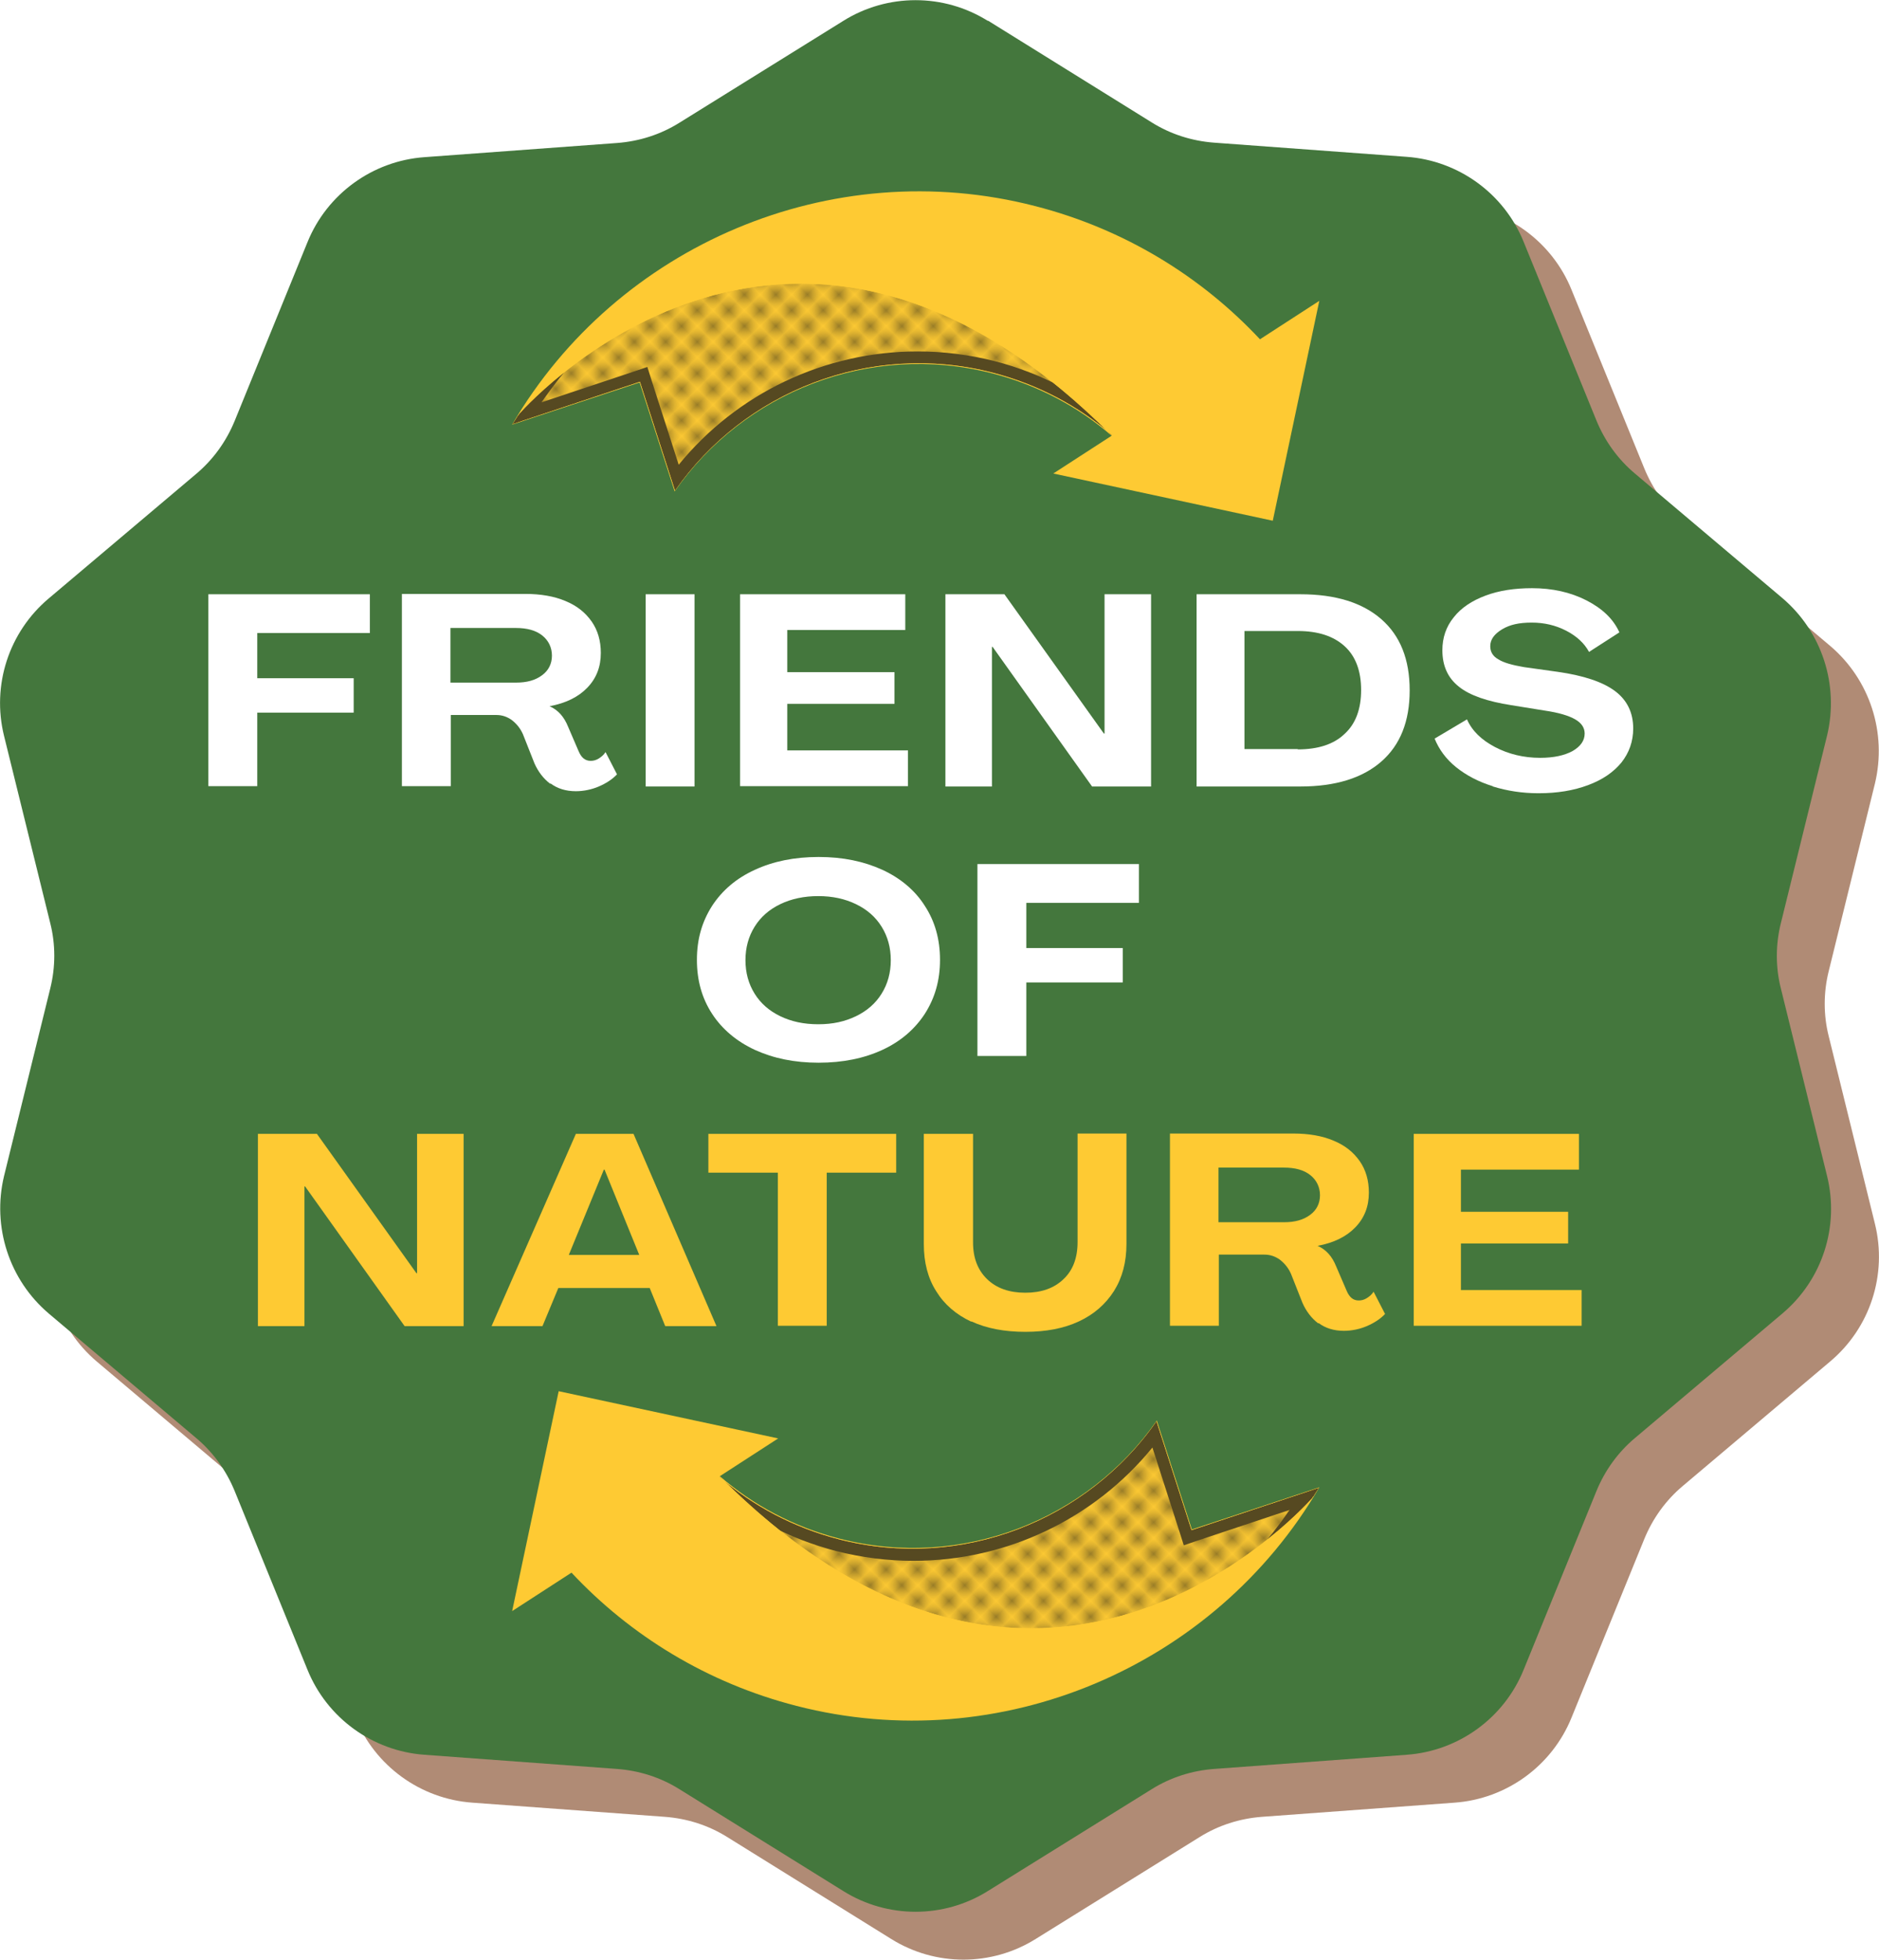 <?xml version="1.0" encoding="UTF-8"?><svg xmlns="http://www.w3.org/2000/svg" xmlns:xlink="http://www.w3.org/1999/xlink" viewBox="0 0 55.73 58.11"><defs><style>.cls-1{fill:none;}.cls-2{fill:#44773d;}.cls-3{mix-blend-mode:multiply;opacity:.75;}.cls-4{fill:#b08b75;}.cls-5{fill:#1d1d1b;}.cls-6{isolation:isolate;}.cls-7{fill:url(#texture_nera);}.cls-8{fill:#feca33;}.cls-9{clip-path:url(#clippath-1);}.cls-10{fill:#fff;}.cls-11{clip-path:url(#clippath);}</style><clipPath id="clippath"><path class="cls-1" d="M21.35,43.78c9.39,9.41,17.03,1.24,17.58.63,0,0,0,0,0-.01.01-.01.02-.03.03-.03,0,0,0,0,0,0h0c.05-.09.11-.17.16-.26l-.32.11-3.46,1.15-1.04-3.23c-2.04,2.93-5.77,4.44-9.42,3.5-1.35-.35-2.55-.99-3.54-1.85h0Z"/></clipPath><pattern id="texture_nera" x="0" y="0" width="2" height="2" patternTransform="translate(-4606.81 -8099.62) rotate(-45) scale(.33)" patternUnits="userSpaceOnUse" viewBox="0 0 2 2"><rect class="cls-1" width="2" height="2"/><circle class="cls-5" cx=".72" cy=".72" r=".57"/></pattern><clipPath id="clippath-1"><path class="cls-1" d="M32.97,12.91c-9.39-9.41-17.03-1.24-17.58-.63,0,0,0,0,0,.01-.01.01-.02.03-.03.03,0,0,0,0,0,0h0c-.05.09-.11.17-.16.26l.32-.11,3.46-1.15,1.04,3.23c2.04-2.93,5.77-4.44,9.42-3.5,1.35.35,2.55.99,3.54,1.85h0Z"/></clipPath></defs><g class="cls-6"><g id="Layer_2"><g id="ombra"><path class="cls-4" d="M30.72,2.03l4.86,3.02c.56.35,1.19.55,1.85.6l5.71.42c1.54.11,2.89,1.09,3.47,2.52l2.16,5.3c.25.61.64,1.15,1.14,1.57l4.37,3.69c1.18,1,1.69,2.58,1.33,4.08l-1.37,5.56c-.16.64-.16,1.31,0,1.94l1.37,5.56c.37,1.5-.14,3.08-1.33,4.08l-4.37,3.69c-.5.42-.89.96-1.14,1.57l-2.16,5.3c-.58,1.43-1.93,2.41-3.47,2.52l-5.71.42c-.66.05-1.29.25-1.85.6l-4.86,3.02c-1.31.82-2.98.82-4.29,0l-4.86-3.02c-.56-.35-1.19-.55-1.85-.6l-5.71-.42c-1.54-.11-2.89-1.09-3.47-2.52l-2.16-5.3c-.25-.61-.64-1.15-1.14-1.57l-4.37-3.69c-1.18-1-1.69-2.58-1.33-4.08l1.37-5.56c.16-.64.16-1.31,0-1.94l-1.37-5.56c-.37-1.5.14-3.08,1.33-4.08l4.37-3.69c.5-.42.89-.96,1.14-1.57l2.16-5.3c.58-1.43,1.93-2.41,3.47-2.52l5.71-.42c.66-.05,1.29-.25,1.85-.6l4.86-3.02c1.31-.82,2.98-.82,4.29,0Z"/></g><g id="sfondo"><path class="cls-2" d="M29.3.61l4.86,3.02c.56.35,1.19.55,1.85.6l5.71.42c1.54.11,2.89,1.09,3.47,2.52l2.16,5.3c.25.61.64,1.15,1.14,1.57l4.37,3.69c1.18,1,1.69,2.58,1.33,4.08l-1.37,5.56c-.16.64-.16,1.31,0,1.94l1.37,5.56c.37,1.5-.14,3.08-1.33,4.08l-4.37,3.69c-.5.42-.89.96-1.14,1.57l-2.16,5.3c-.58,1.43-1.93,2.41-3.47,2.52l-5.71.42c-.66.05-1.29.25-1.85.6l-4.86,3.02c-1.31.82-2.98.82-4.29,0l-4.86-3.02c-.56-.35-1.19-.55-1.85-.6l-5.71-.42c-1.54-.11-2.89-1.09-3.47-2.52l-2.16-5.3c-.25-.61-.64-1.15-1.14-1.57l-4.37-3.69c-1.18-1-1.69-2.58-1.33-4.08l1.37-5.56c.16-.64.16-1.31,0-1.94L.12,21.82c-.37-1.5.14-3.08,1.33-4.08l4.37-3.69c.5-.42.89-.96,1.14-1.57l2.16-5.3c.58-1.43,1.93-2.41,3.47-2.52l5.71-.42c.66-.05,1.29-.25,1.85-.6l4.86-3.02c1.31-.82,2.98-.82,4.29,0Z"/></g><g id="visual"><path class="cls-8" d="M39.13,44.1l-3.78,1.25-1.04-3.23c-2.04,2.93-5.77,4.44-9.42,3.5-1.35-.35-2.55-.99-3.54-1.85l1.73-1.12-6.51-1.4-1.38,6.52,1.76-1.14c1.74,1.86,4.02,3.27,6.67,3.95,6.05,1.56,12.4-1.16,15.51-6.48Z"/><g class="cls-11"><g class="cls-3"><path class="cls-7" d="M27.06,50.84c-1.14,0-2.29-.15-3.39-.43-2.53-.65-4.8-2-6.58-3.9l-.11-.11-1.51.98,1.25-5.9,5.9,1.27-1.56,1.01.19.16c1.05.91,2.26,1.54,3.62,1.89.73.19,1.49.29,2.24.29,2.82,0,5.47-1.32,7.16-3.56l.98,3.06,3.47-1.15c-2.52,3.96-6.94,6.4-11.65,6.4h0Z"/><path class="cls-5" d="M16.85,41.69l5.28,1.14-.98.64-.41.27.37.32c1.07.92,2.31,1.57,3.69,1.93.75.19,1.52.29,2.29.29,2.76,0,5.36-1.24,7.09-3.36l.82,2.55.11.35.35-.12,2.79-.93c-2.52,3.65-6.73,5.87-11.2,5.87-1.13,0-2.25-.14-3.35-.43-2.49-.64-4.74-1.97-6.49-3.85l-.21-.23-.26.17-1.01.66,1.12-5.29M16.57,41.26l-1.38,6.52,1.76-1.14c1.74,1.86,4.02,3.27,6.67,3.95,1.14.29,2.3.44,3.44.44,4.89,0,9.55-2.6,12.07-6.92l-3.78,1.25-1.04-3.23c-1.63,2.34-4.34,3.78-7.23,3.78-.73,0-1.46-.09-2.2-.28-1.35-.35-2.55-.99-3.54-1.85l1.73-1.12-6.51-1.4h0Z"/></g></g><path class="cls-8" d="M15.19,12.59l3.78-1.25,1.04,3.23c2.04-2.93,5.77-4.44,9.42-3.5,1.35.35,2.55.99,3.54,1.85l-1.73,1.12,6.51,1.4,1.38-6.52-1.76,1.14c-1.74-1.86-4.02-3.27-6.67-3.95-6.05-1.56-12.4,1.16-15.51,6.48Z"/><g class="cls-9"><g class="cls-3"><path class="cls-7" d="M31.71,13.95l1.56-1.01-.19-.16c-1.05-.91-2.26-1.54-3.62-1.89-.73-.19-1.49-.29-2.24-.29-2.82,0-5.47,1.32-7.16,3.56l-.98-3.06-3.47,1.15c2.52-3.96,6.94-6.4,11.65-6.4,1.14,0,2.29.15,3.39.43,2.53.65,4.8,2,6.58,3.9l.11.11,1.51-.98-1.25,5.9-5.9-1.27Z"/><path class="cls-5" d="M27.26,6.04c1.13,0,2.25.14,3.35.43,2.49.64,4.74,1.97,6.49,3.85l.21.23.26-.17,1.01-.66-1.12,5.29-5.28-1.14.98-.64.41-.27-.37-.32c-1.07-.92-2.31-1.57-3.69-1.93-.75-.19-1.52-.29-2.29-.29-2.76,0-5.36,1.24-7.09,3.36l-.82-2.55-.11-.35-.35.12-2.79.93c2.52-3.65,6.73-5.87,11.2-5.87M27.26,5.67c-4.89,0-9.55,2.6-12.07,6.92l3.78-1.25,1.04,3.23c1.63-2.34,4.34-3.78,7.23-3.78.73,0,1.46.09,2.2.28,1.35.35,2.55.99,3.54,1.85l-1.73,1.12,6.51,1.4,1.38-6.52-1.76,1.14c-1.74-1.86-4.02-3.27-6.67-3.95-1.14-.29-2.3-.44-3.44-.44h0Z"/></g></g></g><g id="EN"><rect class="cls-1" x="3.29" width="47.73" height="56.69"/><path class="cls-10" d="M6.18,17.62h4.79v1.15h-3.34v1.34h2.86v1.02h-2.86v2.18h-1.45v-5.7Z"/><path class="cls-10" d="M16.32,23.24c-.2-.15-.36-.36-.47-.61l-.34-.86c-.08-.18-.19-.31-.33-.42-.14-.1-.29-.15-.46-.15h-1.35v2.11h-1.45v-5.7h3.66c.46,0,.86.07,1.19.21.34.14.59.34.78.61.18.26.27.57.27.93,0,.41-.13.75-.4,1.03s-.64.46-1.12.55h0c.25.11.43.31.55.61l.31.72c.08.19.19.29.36.29.08,0,.16-.02.24-.07.08-.05.15-.11.2-.19l.34.66c-.14.15-.33.27-.54.36s-.45.14-.68.14c-.3,0-.55-.08-.75-.23ZM15.3,20.24c.33,0,.58-.07.78-.22.19-.14.29-.34.29-.58s-.1-.45-.29-.6c-.19-.15-.45-.22-.78-.22h-1.94v1.62h1.94Z"/><path class="cls-10" d="M19.15,17.62h1.45v5.7h-1.45v-5.7Z"/><path class="cls-10" d="M21.95,17.62h4.9v1.06h-3.5v1.25h3.18v.94h-3.18v1.38h3.58v1.06h-4.98v-5.7Z"/><path class="cls-10" d="M28.05,17.62h1.74l2.95,4.13h.02v-4.13h1.38v5.7h-1.75l-2.95-4.14h-.02v4.14h-1.38v-5.7Z"/><path class="cls-10" d="M35.49,17.62h3.08c1.04,0,1.84.25,2.4.74.56.49.84,1.19.84,2.11s-.28,1.62-.84,2.11c-.56.49-1.36.74-2.4.74h-3.08v-5.7ZM38.49,22.22c.6,0,1.07-.15,1.39-.46.33-.3.49-.74.49-1.3s-.16-1-.49-1.3c-.33-.3-.79-.45-1.39-.45h-1.58v3.5h1.58Z"/><path class="cls-10" d="M44.27,23.31c-.42-.13-.78-.32-1.08-.56s-.51-.53-.64-.85l.96-.57c.15.34.43.61.83.82s.85.32,1.34.32c.4,0,.72-.07.96-.2.24-.14.36-.31.36-.52,0-.17-.09-.31-.28-.42s-.49-.2-.9-.26l-.99-.16c-.71-.11-1.24-.29-1.56-.55-.33-.26-.49-.62-.49-1.08,0-.37.11-.7.34-.98.22-.28.54-.49.94-.64.4-.15.86-.22,1.38-.22.6,0,1.14.12,1.61.36.47.24.8.55.98.95l-.9.58c-.14-.26-.37-.47-.68-.63-.31-.16-.65-.24-1.02-.24s-.65.06-.88.2-.35.3-.35.5c0,.17.08.3.24.39.16.1.41.17.76.23l1,.14c.77.11,1.34.3,1.7.57.36.27.54.64.54,1.11,0,.38-.12.72-.35,1.01-.24.29-.56.51-.99.67s-.91.24-1.47.24c-.48,0-.93-.07-1.35-.2Z"/><path class="cls-10" d="M22.39,31.13c-.54-.25-.97-.61-1.27-1.07-.3-.46-.45-.99-.45-1.6s.15-1.13.45-1.6c.3-.46.72-.82,1.27-1.07.54-.25,1.17-.38,1.89-.38s1.34.13,1.89.38c.54.25.97.61,1.26,1.07.3.46.45.99.45,1.6s-.15,1.13-.45,1.6c-.3.46-.72.82-1.26,1.07-.54.25-1.17.38-1.89.38s-1.34-.13-1.89-.38ZM25.39,30.13c.33-.16.58-.38.76-.67s.27-.62.27-.99-.09-.7-.27-.99-.43-.51-.76-.67-.7-.24-1.12-.24-.8.08-1.13.24-.58.38-.76.67c-.18.29-.27.62-.27.99s.09.7.27.99c.18.29.43.51.76.67s.7.24,1.13.24.79-.08,1.12-.24Z"/><path class="cls-10" d="M28.99,25.62h4.79v1.15h-3.34v1.34h2.86v1.02h-2.86v2.18h-1.45v-5.7Z"/><path class="cls-8" d="M7.66,33.62h1.74l2.95,4.13h.02v-4.13h1.38v5.7h-1.75l-2.95-4.14h-.02v4.14h-1.38v-5.7Z"/><path class="cls-8" d="M17.07,33.62h1.72l2.46,5.7h-1.52l-.46-1.13h-2.71l-.47,1.13h-1.51l2.5-5.7ZM18.96,37.21l-1.03-2.53h-.02l-1.04,2.53h2.09Z"/><path class="cls-8" d="M23.07,34.77h-2.06v-1.15h5.57v1.15h-2.06v4.54h-1.45v-4.54Z"/><path class="cls-8" d="M28.81,39.19c-.45-.21-.8-.51-1.04-.9-.25-.39-.37-.86-.37-1.4v-3.27h1.46v3.22c0,.46.14.82.42,1.09.28.27.66.4,1.13.4s.85-.13,1.13-.4c.28-.26.42-.63.42-1.1v-3.22h1.45v3.27c0,.54-.12,1-.37,1.4-.25.39-.59.69-1.04.9-.45.21-.98.31-1.59.31s-1.15-.1-1.6-.31Z"/><path class="cls-8" d="M39.1,39.24c-.2-.15-.36-.36-.47-.61l-.34-.86c-.08-.18-.19-.31-.33-.42-.14-.1-.29-.15-.46-.15h-1.35v2.11h-1.45v-5.7h3.66c.46,0,.86.07,1.19.21.34.14.59.34.78.61.18.26.27.57.27.93,0,.41-.13.75-.4,1.03s-.64.46-1.12.55h0c.25.11.43.31.55.61l.31.72c.08.19.19.29.36.29.08,0,.16-.02.24-.07.08-.05.15-.11.2-.19l.34.66c-.14.15-.33.27-.54.36s-.45.14-.68.14c-.3,0-.55-.08-.75-.23ZM38.08,36.24c.33,0,.58-.07.78-.22.19-.14.29-.34.29-.58s-.1-.45-.29-.6c-.19-.15-.45-.22-.78-.22h-1.94v1.62h1.94Z"/><path class="cls-8" d="M41.93,33.62h4.9v1.06h-3.5v1.25h3.18v.94h-3.18v1.38h3.58v1.06h-4.98v-5.7Z"/></g></g></g></svg>